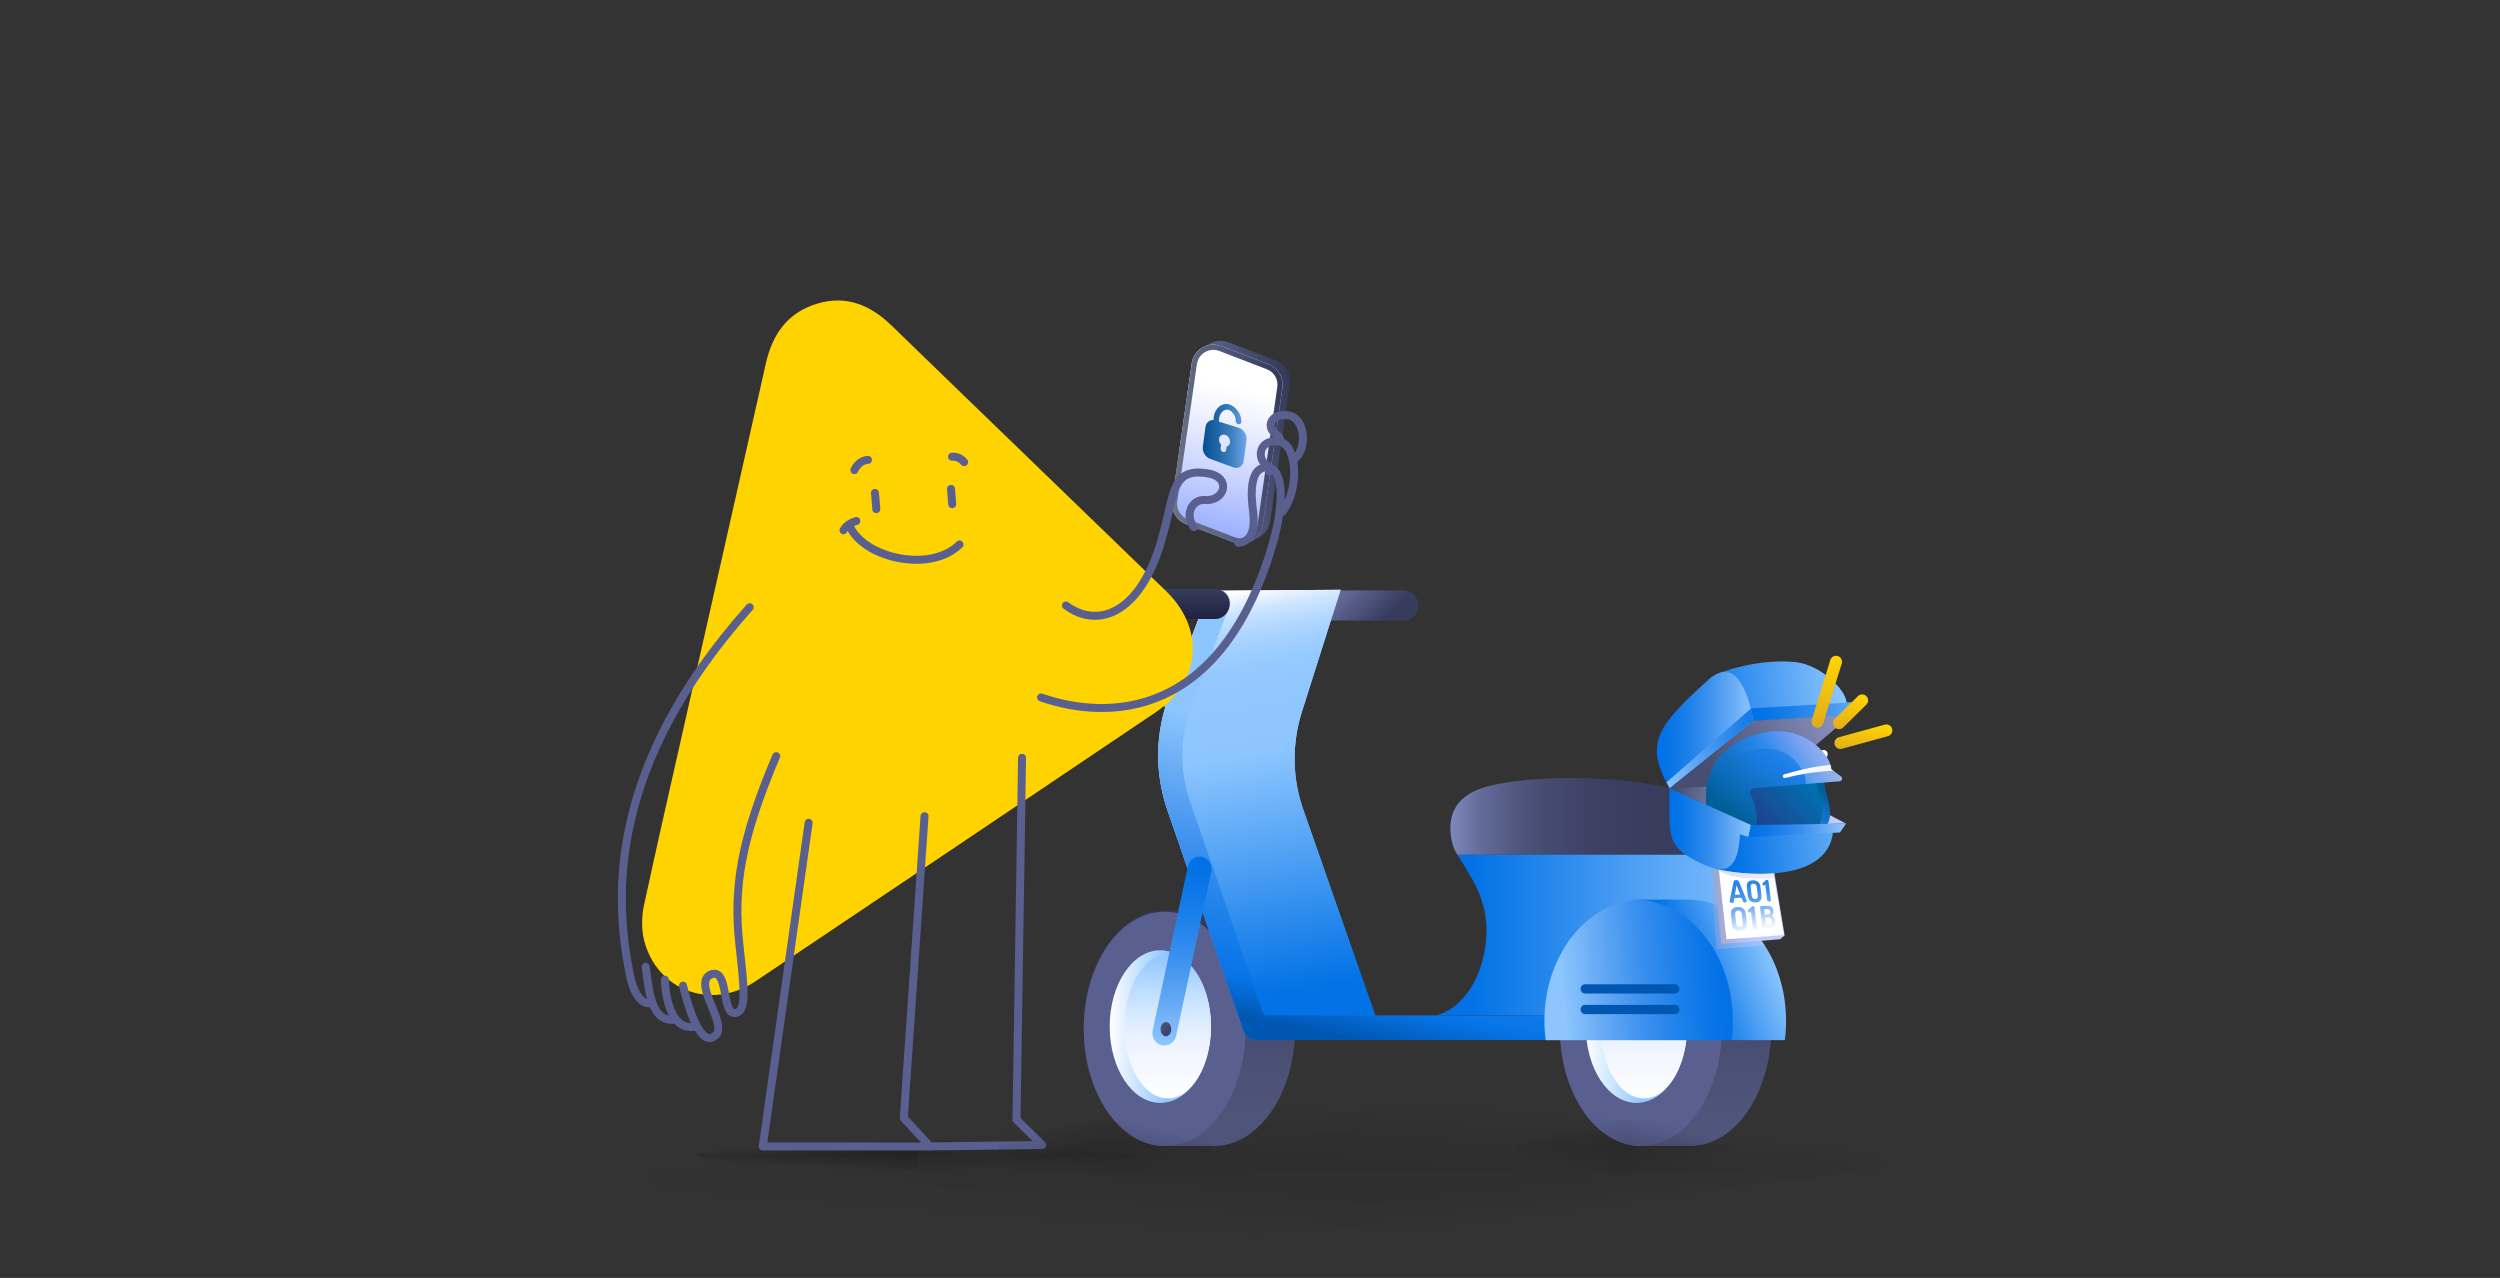 <svg width="313" height="160" viewBox="0 0 313 160" fill="none" xmlns="http://www.w3.org/2000/svg">
<rect x="0" y="0" width="313" height="160" fill="#333333" stroke="none"/>
<g clip-path="url(#clip0_8317_13882)">
<path opacity="0.05" d="M80.708 146.833H156.448V155.607C114.421 155.473 80.708 151.593 80.708 146.833Z" fill="url(#paint0_linear_8317_13882)"/>
<path opacity="0.05" d="M156.448 138.56V146.84H80.701C80.701 142.267 113.661 138.553 154.328 138.553H156.448V138.56Z" fill="url(#paint1_linear_8317_13882)"/>
<path opacity="0.05" d="M156.448 146.84H232.188C232.188 142.267 199.228 138.553 158.561 138.553H156.441V146.84H156.448Z" fill="url(#paint2_linear_8317_13882)"/>
<g opacity="0.05">
<path d="M232.181 146.833H156.441V155.607C198.468 155.473 232.181 151.593 232.181 146.833Z" fill="url(#paint3_linear_8317_13882)"/>
</g>
<path opacity="0.3" d="M114.908 142.653V144.487H87.268C87.268 143.473 99.294 142.647 114.141 142.647H114.914L114.908 142.653Z" fill="url(#paint4_linear_8317_13882)"/>
<path opacity="0.2" d="M114.908 142.653V144.487H142.548C142.548 143.473 130.521 142.647 115.675 142.647H114.901L114.908 142.653Z" fill="url(#paint5_linear_8317_13882)"/>
<path opacity="0.3" d="M87.268 144.487H114.908V146.627C99.568 146.593 87.268 145.647 87.268 144.487Z" fill="url(#paint6_linear_8317_13882)"/>
<path opacity="0.2" d="M142.555 144.487H114.915V146.627C130.255 146.593 142.555 145.647 142.555 144.487Z" fill="url(#paint7_linear_8317_13882)"/>
<path d="M151.6 84.974C151.6 82.634 149.933 80.74 147.88 80.74C145.827 80.74 144.16 82.634 144.16 84.974C144.16 87.314 145.827 89.207 147.88 89.207C149.933 89.207 151.6 87.314 151.6 84.974Z" fill="url(#paint8_linear_8317_13882)"/>
<path d="M146 84.974C146 87.667 147.92 89.853 150.293 89.853H154.053C156.427 89.853 158.347 87.667 158.347 84.974C158.347 82.28 156.427 80.094 154.053 80.094H150.293C147.92 80.094 146 82.28 146 84.974Z" fill="url(#paint9_linear_8317_13882)"/>
<path d="M152.013 113.954H145.833C140.233 113.954 135.693 120.567 135.693 128.714C135.693 136.86 140.233 143.474 145.833 143.474H152.013C157.613 143.474 162.153 136.86 162.153 128.714C162.153 120.567 157.613 113.954 152.013 113.954Z" fill="url(#paint10_linear_8317_13882)"/>
<path d="M145.827 143.48C151.42 143.48 155.953 136.913 155.953 128.813C155.953 120.713 151.42 114.147 145.827 114.147C140.233 114.147 135.693 120.713 135.693 128.813C135.693 136.913 140.227 143.48 145.827 143.48Z" fill="#596090"/>
<path d="M145.274 138.08C148.775 138.08 151.614 133.803 151.614 128.527C151.614 123.251 148.775 118.973 145.274 118.973C141.772 118.973 138.934 123.251 138.934 128.527C138.934 133.803 141.772 138.08 145.274 138.08Z" fill="url(#paint11_linear_8317_13882)"/>
<path d="M146.2 119.54C149.187 119.54 151.614 123.567 151.614 128.527C151.614 133.487 149.194 137.513 146.2 137.513C143.214 137.513 140.787 133.487 140.787 128.527C140.787 123.567 143.207 119.54 146.2 119.54Z" fill="url(#paint12_linear_8317_13882)"/>
<path d="M211.627 113.954H205.447C199.847 113.954 195.307 120.567 195.307 128.714C195.307 136.86 199.847 143.474 205.447 143.474H211.627C217.227 143.474 221.767 136.86 221.767 128.714C221.767 120.567 217.227 113.954 211.627 113.954Z" fill="url(#paint13_linear_8317_13882)"/>
<path d="M205.44 143.48C211.033 143.48 215.573 136.913 215.573 128.813C215.573 120.713 211.04 114.147 205.44 114.147C199.84 114.147 195.307 120.713 195.307 128.813C195.307 136.913 199.84 143.48 205.44 143.48Z" fill="#596090"/>
<path d="M204.887 138.08C208.388 138.08 211.227 133.803 211.227 128.527C211.227 123.251 208.388 118.973 204.887 118.973C201.385 118.973 198.547 123.251 198.547 128.527C198.547 133.803 201.385 138.08 204.887 138.08Z" fill="url(#paint14_linear_8317_13882)"/>
<path d="M205.807 137.513C208.797 137.513 211.22 133.49 211.22 128.527C211.22 123.564 208.797 119.54 205.807 119.54C202.817 119.54 200.394 123.564 200.394 128.527C200.394 133.49 202.817 137.513 205.807 137.513Z" fill="url(#paint15_linear_8317_13882)"/>
<path d="M219.967 107.02C219.8 106.207 219.487 105.44 219.06 104.76C219.02 104.687 218.974 104.62 218.927 104.547C218.927 104.547 218.927 104.547 218.92 104.534C218.894 104.487 218.867 104.447 218.834 104.4C217.274 102.1 213.747 99.887 209.347 98.713C208.067 98.433 206.794 98.2 205.54 98.02C205.514 98.02 205.48 98.007 205.447 98.007C203.647 97.747 201.893 97.587 200.194 97.493C200.12 97.493 200.04 97.493 199.953 97.493C193.307 97.147 187.78 97.874 185.394 98.72C185.394 98.72 185.38 98.72 185.367 98.734C185.074 98.827 184.793 98.947 184.527 99.094C182.38 100.114 181.494 101.86 181.594 103.987C181.634 104.867 181.794 105.7 182.147 106.434C182.24 106.64 182.36 106.834 182.474 107.02H192.294C192.294 107.02 192.274 106.994 192.26 106.98C192.294 107.007 192.314 107.02 192.314 107.02H219.96H219.967Z" fill="url(#paint16_linear_8317_13882)"/>
<path d="M163.167 75.807C163.167 76.847 163.994 77.694 165.014 77.694H175.74C176.76 77.694 177.587 76.847 177.587 75.807C177.587 74.767 176.76 73.92 175.74 73.92H165.014C163.994 73.92 163.167 74.767 163.167 75.807Z" fill="url(#paint17_linear_8317_13882)"/>
<path d="M162.907 89.413L167.84 73.84L153.02 73.953C152.134 73.933 151.374 74.033 151.074 74.827L146.38 87.093C144.627 91.68 144.541 96.767 146.147 101.407L155.747 129.167C155.961 129.78 156.527 130.193 157.167 130.193H195.307L172.587 128.293L163.161 101.327C162.601 99.72 162.247 98.04 162.134 96.333C161.974 93.993 162.234 91.647 162.907 89.413Z" fill="url(#paint18_linear_8317_13882)"/>
<path d="M162.907 89.413L167.84 73.84L153.02 73.953C152.134 73.933 151.374 74.033 151.074 74.827L146.38 87.093C144.627 91.68 144.541 96.767 146.147 101.407L155.747 129.167C155.961 129.78 156.527 130.193 157.167 130.193H195.307L172.587 128.293L163.161 101.327C162.601 99.72 162.247 98.04 162.134 96.333C161.974 93.993 162.234 91.647 162.907 89.413Z" fill="url(#paint19_linear_8317_13882)"/>
<path d="M146.167 101.42C144.56 96.774 144.647 91.694 146.4 87.107L151.093 74.84C151.4 74.047 152.267 73.654 153.047 73.967C153.82 74.274 154.2 75.167 153.9 75.954L149.207 88.227C147.707 92.12 147.64 96.44 149.007 100.394L158.24 127.1L158.273 127.127H197.473C198.393 127.127 199.12 127.98 198.953 128.954C198.82 129.694 198.127 130.2 197.387 130.2H157.187C156.547 130.2 155.98 129.787 155.767 129.174L146.167 101.414V101.427V101.42Z" fill="url(#paint20_linear_8317_13882)"/>
<path d="M189.48 127.113C193.12 126.22 195.887 121.767 195.887 116.4C195.887 112.453 194.574 108.927 192.334 107.013H219.96C220.067 107.493 220.114 107.98 220.114 108.487C220.114 110.473 219.314 112.273 218.014 113.567C216.767 112.967 215.414 112.647 214.007 112.647H208.587C202.327 112.647 197.227 119.067 196.96 127.113H189.5H189.48Z" fill="#0070E7"/>
<path d="M220.167 109.16V121.867C219.653 121.62 218.767 120.2 217.793 118.613C216.667 116.767 215.433 114.687 214.56 113.947C214.347 113.767 214.16 113.667 213.993 113.667L208.573 112.653C207.907 112.653 207.253 112.727 206.613 112.867C201.28 114.04 197.18 119.927 196.94 127.12H179.807C182.88 126.347 185.32 122.947 185.947 118.613C186.053 117.9 186.107 117.16 186.107 116.407C186.107 112.46 184.153 109.72 182.473 107.02H219.953C220.093 107.8 220.14 108.487 220.153 108.867C220.153 109.06 220.153 109.167 220.153 109.167L220.167 109.16Z" fill="url(#paint21_linear_8317_13882)"/>
<path d="M145.787 130.9C145.667 130.9 145.553 130.887 145.433 130.853C144.627 130.653 144.127 129.827 144.32 129L148.733 108.42C148.927 107.593 149.74 107.087 150.547 107.28C151.353 107.473 151.853 108.307 151.66 109.133L147.247 129.713C147.08 130.42 146.467 130.893 145.787 130.893V130.9Z" fill="url(#paint22_linear_8317_13882)"/>
<path d="M146.64 128.854C146.64 128.36 146.34 127.96 145.973 127.96C145.607 127.96 145.307 128.36 145.307 128.854C145.307 129.347 145.607 129.747 145.973 129.747C146.34 129.747 146.64 129.347 146.64 128.854Z" fill="url(#paint23_linear_8317_13882)"/>
<path d="M223.614 127.813C223.614 128.633 223.561 129.447 223.454 130.227H216.614C216.714 129.44 216.774 128.633 216.774 127.813C216.774 127.587 216.774 127.36 216.761 127.147C216.507 119.96 212.214 114.067 206.621 112.86C206.101 112.747 205.567 112.673 205.021 112.647C205.214 112.633 205.407 112.633 205.601 112.633H211.327C212.427 112.633 213.494 112.813 214.507 113.147C216.694 113.867 218.641 115.32 220.167 117.273C220.441 117.62 220.694 117.98 220.941 118.36C222.507 120.793 223.487 123.833 223.601 127.153C223.614 127.38 223.614 127.6 223.614 127.82V127.813Z" fill="url(#paint24_linear_8317_13882)"/>
<path d="M216.954 127.814C216.954 128.64 216.9 129.447 216.794 130.234H193.52C193.42 129.447 193.36 128.634 193.36 127.814C193.36 121.26 196.734 115.674 201.454 113.54C202.607 113.014 203.84 112.7 205.127 112.627C211.52 112.96 216.654 119.274 216.927 127.134C216.94 127.354 216.94 127.58 216.94 127.8L216.954 127.814Z" fill="url(#paint25_linear_8317_13882)"/>
<path d="M152.12 73.727H141.394C140.374 73.727 139.547 74.573 139.547 75.614C139.547 76.653 140.374 77.5 141.394 77.5H152.12C153.14 77.5 153.967 76.653 153.967 75.614C153.967 74.573 153.14 73.727 152.12 73.727Z" fill="url(#paint26_linear_8317_13882)"/>
<path d="M141.4 76.947C142.087 76.947 142.647 76.373 142.647 75.667C142.647 74.96 142.087 74.387 141.4 74.387C140.713 74.387 140.153 74.96 140.153 75.667C140.153 76.373 140.713 76.947 141.4 76.947Z" fill="#51577D"/>
<path d="M209.7 123.227H198.454C198.14 123.227 197.894 123.487 197.894 123.8V123.813C197.894 124.133 198.147 124.387 198.454 124.387H209.7C210.014 124.387 210.26 124.127 210.26 123.813V123.8C210.26 123.48 210.007 123.227 209.7 123.227Z" fill="#0057B2"/>
<path d="M209.7 125.807H198.454C198.14 125.807 197.894 126.067 197.894 126.38V126.393C197.894 126.713 198.147 126.967 198.454 126.967H209.7C210.014 126.967 210.26 126.707 210.26 126.393V126.38C210.26 126.06 210.007 125.807 209.7 125.807Z" fill="#0057B2"/>
<path d="M228.827 94.414C228.827 94.127 228.6 93.894 228.32 93.894C228.04 93.894 227.813 94.127 227.813 94.414C227.813 94.7 228.04 94.934 228.32 94.934C228.6 94.934 228.827 94.7 228.827 94.414Z" fill="white"/>
<path d="M223.44 117.113L222.873 117.593L215.506 118.2L214.64 109.393L215.2 108.907L215.333 108.893L221.98 108.273L222.153 109.34L222.286 110.147L223.44 117.113Z" fill="url(#paint27_linear_8317_13882)"/>
<path style="mix-blend-mode:multiply" opacity="0.4" d="M220.933 118.36L220.16 118.42L217.786 118.613L214.893 118.847L214.553 113.94L214.5 113.14L214.22 109.067L214.773 108.573L220.153 108.853C220.153 109.047 220.153 109.153 220.153 109.153V117.26C220.426 117.607 220.68 117.967 220.926 118.347L220.933 118.36Z" fill="url(#paint28_linear_8317_13882)"/>
<path d="M215.2 108.907L221.84 108.187L223.334 117.073L216.147 117.593L215.2 108.907Z" fill="white"/>
<path d="M209.04 98.693L221.62 98.173L231.84 89.447L219.507 90.24L209.04 98.693Z" fill="url(#paint29_linear_8317_13882)"/>
<path d="M231.94 88.24L231.84 89.44L219.507 90.234L215.313 84.234C215.313 84.234 220.007 82.407 224.787 82.894C227.913 83.213 231.013 86.293 231.18 87.853C231.18 87.9 231.187 87.94 231.187 87.987L231.653 87.947C231.82 87.933 231.953 88.067 231.94 88.234V88.24Z" fill="url(#paint30_linear_8317_13882)"/>
<path d="M209.041 98.694C205.834 93.094 207.434 90.974 213.741 85.24C218.234 81.013 219.507 90.24 219.507 90.24L209.041 98.694Z" fill="url(#paint31_linear_8317_13882)"/>
<path d="M221.613 98.16L231.126 103.113L219.226 103.293L209.026 98.68L221.613 98.16Z" fill="url(#paint32_linear_8317_13882)"/>
<path d="M228.38 103.754C227.473 104.734 225 105.427 222.553 105.327C221.447 105.28 220.34 105.074 219.387 104.654C218.06 104.074 217.027 103.1 216.673 101.6C215.867 98.267 218.293 96.04 222.047 95.874C223.113 95.82 224.287 95.94 225.527 96.247C225.613 96.267 225.707 96.287 225.793 96.314C226.213 96.427 226.64 96.56 227.08 96.714C227.547 96.88 228.027 97.08 228.507 97.3C228.42 97.494 228.393 97.727 228.407 97.98C228.427 98.347 228.527 98.78 228.653 99.24C229.04 100.68 229.613 102.434 228.387 103.76L228.38 103.754Z" fill="url(#paint33_linear_8317_13882)"/>
<path d="M227.514 97.294C226.907 98.667 229.28 101.707 227.394 103.754C225.507 105.8 216.867 106.574 215.687 101.594C214.474 96.58 220.587 94.067 227.514 97.294Z" fill="url(#paint34_linear_8317_13882)"/>
<path d="M230.34 97.807L228.4 97.967C228.327 97.967 228.253 97.98 228.173 97.987L227.667 98.027C227.587 98.027 227.507 98.04 227.427 98.047C227.413 98.047 227.4 98.047 227.387 98.047L226.107 98.153L219.787 98.673C219.787 98.673 218.733 98.647 219.213 99.58C220.093 101.307 220.213 103.367 219.387 104.64C219.32 104.74 219.247 104.833 219.173 104.927C218.633 105.56 217.793 105.913 216.633 105.807C214.267 105.587 211.633 98.493 215.647 94.36C216.167 93.82 216.807 93.333 217.573 92.913C218.94 92.173 220.213 91.767 221.38 91.613C225.773 91.033 228.64 93.993 229.173 95.753C229.24 95.953 229.267 96.133 229.267 96.293L229.54 96.5L230.507 97.227C230.74 97.4 230.633 97.773 230.347 97.8L230.34 97.807Z" fill="url(#paint35_linear_8317_13882)"/>
<path d="M229.534 96.513C228.714 96.527 227.894 96.6 227.074 96.707C226.954 96.72 226.827 96.74 226.707 96.76C226.594 96.773 226.48 96.793 226.367 96.814C226.2 96.84 226.034 96.867 225.874 96.894C225.074 97.027 224.28 97.2 223.5 97.407C223.214 97.474 223.087 97.06 223.374 96.96C224 96.773 224.627 96.594 225.26 96.44C225.374 96.407 225.487 96.38 225.607 96.353C225.667 96.34 225.734 96.32 225.8 96.307C226.914 96.053 228.034 95.867 229.174 95.767C229.24 95.967 229.267 96.147 229.267 96.314L229.54 96.52L229.534 96.513Z" fill="white"/>
<path opacity="0.5" d="M230.341 97.807L228.401 97.967C228.327 97.967 228.254 97.98 228.174 97.987C228.014 98 227.847 98.014 227.667 98.027C227.587 98.027 227.507 98.04 227.427 98.047C227.414 98.047 227.401 98.047 227.387 98.047C227.001 98.08 226.574 98.114 226.107 98.154C226.107 98.134 226.107 98.12 226.107 98.1C226.081 97.62 226.007 97.22 225.881 96.88C225.841 96.774 225.801 96.674 225.747 96.58C225.707 96.494 225.661 96.42 225.607 96.34C225.581 96.307 225.554 96.267 225.527 96.234C222.647 91.634 216.774 94.667 216.567 95.154C216.307 95.767 215.654 94.707 215.647 94.367C216.167 93.827 216.807 93.34 217.574 92.92C218.941 92.18 220.214 91.774 221.381 91.62C225.774 91.04 228.641 94 229.174 95.76C229.241 95.96 229.267 96.14 229.267 96.3L229.541 96.507L230.507 97.234C230.741 97.407 230.634 97.78 230.347 97.807H230.341Z" fill="url(#paint36_linear_8317_13882)"/>
<path d="M229.494 104.233C228.654 110.907 217.434 109.487 214.781 108.76C214.447 106.54 216.567 103.387 216.567 103.387L229.501 104.233H229.494Z" fill="url(#paint37_linear_8317_13882)"/>
<path d="M209.027 98.68C208.954 105.2 208.7 106.02 213.154 108.18C216.454 109.78 217.614 108.394 217.847 104.447C218.434 104.66 218.9 104.794 218.9 104.794L219.227 103.294L209.027 98.68Z" fill="url(#paint38_linear_8317_13882)"/>
<path d="M231.127 103.114L230.36 104.227L218.9 104.8L219.227 103.294L231.127 103.114Z" fill="url(#paint39_linear_8317_13882)"/>
<path d="M231.941 88.24L231.841 89.44L219.508 90.234L219.228 88.694L231.654 87.947C231.821 87.934 231.954 88.067 231.941 88.234V88.24Z" fill="url(#paint40_linear_8317_13882)"/>
<path d="M209.027 98.68L219.507 90.24L219.227 88.7L208.647 97.954L209.027 98.68Z" fill="url(#paint41_linear_8317_13882)"/>
<path style="mix-blend-mode:multiply" opacity="0.39" d="M222.26 109.967C220.027 110.06 216.64 110.147 215.2 108.907L215.327 108.894C215.327 108.894 215.327 108.894 215.34 108.894C216.807 109.214 219.507 109.56 222.16 109.34L222.26 109.967Z" fill="url(#paint42_linear_8317_13882)"/>
<path d="M216.887 113.06C216.84 113.06 216.787 113.06 216.74 113.04C216.687 113.02 216.64 113 216.607 112.967C216.567 112.933 216.547 112.9 216.547 112.86C216.547 112.853 216.547 112.84 216.547 112.82L217.054 110.353C217.067 110.3 217.1 110.253 217.16 110.227C217.22 110.2 217.287 110.187 217.36 110.187C217.434 110.187 217.5 110.2 217.567 110.227C217.634 110.253 217.674 110.3 217.7 110.353L218.694 112.753C218.694 112.753 218.707 112.787 218.707 112.793C218.707 112.833 218.7 112.867 218.667 112.9C218.634 112.933 218.6 112.96 218.554 112.98C218.507 113 218.46 113.013 218.414 113.013C218.374 113.013 218.34 113.013 218.307 112.993C218.274 112.98 218.254 112.953 218.24 112.913L218.04 112.4L217.154 112.42L217.06 112.947C217.06 112.987 217.034 113.013 217.007 113.027C216.98 113.04 216.94 113.053 216.9 113.053L216.887 113.06ZM217.207 112.027L217.88 112.013L217.42 110.833L217.207 112.027Z" fill="url(#paint43_linear_8317_13882)"/>
<path d="M219.793 112.987C219.633 112.987 219.48 112.967 219.347 112.913C219.207 112.86 219.093 112.773 219 112.64C218.907 112.513 218.853 112.34 218.827 112.127L218.707 111.073C218.68 110.86 218.707 110.693 218.767 110.567C218.827 110.44 218.92 110.347 219.047 110.293C219.173 110.24 219.313 110.207 219.473 110.213C219.633 110.22 219.78 110.24 219.913 110.3C220.047 110.353 220.16 110.447 220.247 110.567C220.333 110.687 220.393 110.853 220.413 111.067L220.533 112.1C220.56 112.307 220.54 112.48 220.48 112.607C220.42 112.733 220.333 112.833 220.207 112.893C220.087 112.953 219.94 112.987 219.78 112.993L219.793 112.987ZM219.74 112.553C219.86 112.553 219.947 112.513 220.007 112.44C220.067 112.367 220.087 112.253 220.067 112.107L219.947 111.067C219.927 110.92 219.88 110.807 219.807 110.74C219.733 110.673 219.633 110.633 219.513 110.633C219.393 110.633 219.307 110.667 219.247 110.74C219.187 110.813 219.167 110.92 219.187 111.073L219.307 112.12C219.327 112.273 219.373 112.38 219.447 112.453C219.52 112.52 219.62 112.553 219.74 112.553Z" fill="url(#paint44_linear_8317_13882)"/>
<path d="M217.874 116.527C217.7 116.54 217.534 116.527 217.387 116.474C217.24 116.42 217.114 116.333 217.014 116.2C216.914 116.067 216.854 115.887 216.834 115.653L216.72 114.52C216.7 114.293 216.72 114.107 216.787 113.967C216.854 113.827 216.96 113.727 217.094 113.66C217.227 113.593 217.38 113.56 217.554 113.553C217.727 113.547 217.887 113.573 218.034 113.627C218.18 113.68 218.3 113.773 218.394 113.9C218.487 114.027 218.547 114.207 218.574 114.427L218.694 115.533C218.72 115.76 218.694 115.94 218.634 116.08C218.567 116.22 218.467 116.327 218.334 116.4C218.2 116.474 218.047 116.513 217.874 116.527ZM217.827 116.06C217.954 116.053 218.054 116.007 218.12 115.927C218.187 115.847 218.207 115.727 218.194 115.56L218.074 114.447C218.054 114.287 218.007 114.173 217.927 114.1C217.847 114.027 217.74 113.993 217.614 114C217.487 114.007 217.387 114.047 217.32 114.127C217.254 114.207 217.234 114.327 217.247 114.487L217.367 115.613C217.387 115.78 217.434 115.893 217.514 115.967C217.594 116.04 217.7 116.067 217.834 116.06H217.827Z" fill="url(#paint45_linear_8317_13882)"/>
<path d="M219.734 116.354C219.674 116.354 219.614 116.354 219.56 116.327C219.507 116.3 219.474 116.26 219.467 116.207L219.227 114.094L219.12 114.227C219.12 114.227 219.094 114.247 219.08 114.254C219.067 114.26 219.054 114.267 219.04 114.267C218.994 114.267 218.954 114.247 218.914 114.207C218.88 114.167 218.86 114.12 218.854 114.067C218.854 114.034 218.854 114 218.867 113.967C218.88 113.934 218.9 113.907 218.927 113.88L219.334 113.507C219.334 113.507 219.36 113.48 219.38 113.474C219.394 113.467 219.414 113.46 219.44 113.46C219.494 113.46 219.54 113.474 219.587 113.5C219.634 113.527 219.667 113.567 219.667 113.62L219.96 116.167C219.96 116.22 219.947 116.267 219.9 116.3C219.854 116.334 219.8 116.354 219.734 116.354Z" fill="url(#paint46_linear_8317_13882)"/>
<path d="M221.5 112.867C221.44 112.867 221.387 112.86 221.34 112.833C221.293 112.807 221.26 112.767 221.253 112.72L221.013 110.727L220.913 110.847C220.913 110.847 220.887 110.867 220.873 110.873C220.86 110.873 220.847 110.88 220.833 110.88C220.787 110.88 220.747 110.86 220.72 110.82C220.687 110.78 220.667 110.733 220.66 110.687C220.66 110.653 220.66 110.62 220.673 110.593C220.687 110.56 220.7 110.54 220.727 110.52L221.107 110.187C221.107 110.187 221.133 110.167 221.147 110.16C221.16 110.16 221.18 110.153 221.2 110.153C221.247 110.153 221.293 110.167 221.34 110.193C221.387 110.22 221.413 110.26 221.42 110.307L221.72 112.713C221.72 112.767 221.707 112.807 221.667 112.833C221.62 112.86 221.573 112.873 221.513 112.88L221.5 112.867Z" fill="url(#paint47_linear_8317_13882)"/>
<path d="M220.894 116.267C220.827 116.267 220.78 116.26 220.734 116.233C220.694 116.207 220.667 116.167 220.66 116.127L220.36 113.607C220.36 113.553 220.374 113.513 220.414 113.48C220.454 113.453 220.5 113.433 220.554 113.433L221.254 113.407C221.374 113.407 221.494 113.413 221.607 113.447C221.72 113.48 221.814 113.54 221.894 113.633C221.974 113.727 222.027 113.86 222.047 114.04C222.067 114.193 222.054 114.327 222.014 114.427C221.974 114.533 221.907 114.607 221.82 114.66C221.9 114.687 221.967 114.72 222.027 114.767C222.087 114.813 222.14 114.873 222.18 114.953C222.22 115.033 222.247 115.133 222.267 115.26L222.28 115.34C222.307 115.54 222.294 115.7 222.247 115.827C222.2 115.953 222.127 116.04 222.02 116.107C221.914 116.173 221.8 116.207 221.667 116.213L220.894 116.273V116.267ZM220.954 114.507L221.36 114.487C221.46 114.487 221.527 114.447 221.567 114.38C221.607 114.313 221.62 114.233 221.607 114.14C221.6 114.073 221.58 114.013 221.547 113.967C221.52 113.92 221.48 113.887 221.434 113.86C221.387 113.833 221.334 113.827 221.274 113.827L220.874 113.847L220.954 114.5V114.507ZM221.107 115.8L221.514 115.773C221.627 115.767 221.707 115.727 221.76 115.653C221.814 115.58 221.834 115.473 221.814 115.327V115.267C221.787 115.113 221.747 115.013 221.674 114.953C221.607 114.9 221.514 114.873 221.407 114.88L221 114.907L221.107 115.807V115.8Z" fill="url(#paint48_linear_8317_13882)"/>
<path d="M229.673 92.954C229.667 93.054 229.673 93.154 229.707 93.254C229.833 93.647 230.253 93.867 230.647 93.74L236.4 92.16C236.793 92.034 237.013 91.614 236.887 91.22C236.76 90.827 236.34 90.607 235.947 90.734L230.193 92.314C229.9 92.407 229.7 92.667 229.673 92.954Z" fill="url(#paint49_linear_8317_13882)"/>
<path d="M226.8 90.294C226.767 90.64 226.98 90.974 227.327 91.08C227.72 91.2 228.14 90.98 228.26 90.587L230.587 83.067C230.707 82.674 230.487 82.254 230.094 82.134C229.7 82.014 229.28 82.234 229.16 82.627L226.834 90.147C226.82 90.2 226.807 90.247 226.8 90.3V90.294Z" fill="url(#paint50_linear_8317_13882)"/>
<path d="M229.501 90.474C229.481 90.68 229.547 90.9 229.707 91.06C229.994 91.36 230.467 91.367 230.767 91.08L233.661 88.227C233.961 87.94 233.967 87.467 233.681 87.167C233.394 86.867 232.921 86.86 232.621 87.147L229.727 90C229.594 90.127 229.521 90.293 229.501 90.467V90.474Z" fill="url(#paint51_linear_8317_13882)"/>
<path d="M80.527 117.18C80.307 115.86 80.367 114.513 80.653 113.213C81.367 109.967 82.107 106.54 82.88 103.12C87.213 83.907 91.573 64.693 95.893 45.473C96.713 41.833 98.62 39.147 102.253 38.033C105.913 36.913 108.947 38.16 111.627 40.76C123.06 51.86 134.547 62.907 145.987 74C150.927 78.787 150.333 85.38 144.647 89.207C127.973 100.433 111.3 111.66 94.6 122.847C89.047 126.567 82.227 124.02 80.633 117.693C80.593 117.527 80.553 117.353 80.527 117.173V117.18Z" fill="#FFD300"/>
<path d="M120.133 68.167C116.566 71.734 108.286 69.947 106.413 65.94" stroke="#596090" stroke-linecap="round" stroke-linejoin="round"/>
<path d="M105.606 66.387C105.606 66.387 105.96 65.587 107.213 65.227" stroke="#596090" stroke-linecap="round" stroke-linejoin="round"/>
<path d="M109.714 63.747L109.547 61.714" stroke="#596090" stroke-linecap="round" stroke-linejoin="round"/>
<path d="M119.067 61.214L119.214 63.127" stroke="#596090" stroke-linecap="round" stroke-linejoin="round"/>
<path d="M106.967 58.853C107.32 58.1 107.94 57.62 108.667 57.574" stroke="#596090" stroke-linecap="round" stroke-linejoin="round"/>
<path d="M119.193 57.18C119.193 57.18 120.073 57.06 120.713 57.853" stroke="#596090" stroke-linecap="round" stroke-linejoin="round"/>
<path d="M159.767 45.134L153.814 42.847C153.027 42.547 152.16 42.62 151.44 43.047C151.327 43.114 150.707 43.42 150.514 43.534C149.794 43.967 149.314 44.694 149.207 45.527L146.747 62.714C146.587 63.967 147.294 65.16 148.474 65.614L154.427 67.9C154.874 68.074 155.354 68.12 155.814 68.054C156.16 68 156.494 67.88 156.807 67.7C156.92 67.634 157.02 67.56 157.12 67.48C157.334 67.414 157.534 67.327 157.734 67.214C158.454 66.78 158.934 66.054 159.04 65.22L161.5 48.034C161.66 46.78 160.954 45.587 159.774 45.134H159.767Z" fill="url(#paint52_linear_8317_13882)"/>
<path d="M154.427 67.887L148.474 65.6C147.301 65.154 146.594 63.96 146.754 62.714L149.214 45.527C149.441 43.787 151.241 42.714 152.881 43.34L158.834 45.627C160.007 46.074 160.714 47.267 160.554 48.514L158.094 65.7C157.867 67.44 156.067 68.514 154.427 67.887Z" fill="url(#paint53_linear_8317_13882)"/>
<path d="M155.807 68.053C155.347 68.12 154.873 68.073 154.42 67.9L148.467 65.613C147.287 65.16 146.573 63.967 146.74 62.713L149.2 45.527C149.307 44.693 149.787 43.967 150.507 43.533C151.227 43.1 152.093 43.027 152.88 43.333L158.833 45.62C160.013 46.073 160.727 47.267 160.56 48.52L158.1 65.707C157.993 66.54 157.513 67.267 156.793 67.7C156.487 67.887 156.147 68.007 155.8 68.053H155.807ZM154.433 67.873C155.213 68.173 156.067 68.1 156.787 67.673C157.5 67.247 157.973 66.527 158.08 65.7L160.54 48.513C160.7 47.273 160 46.093 158.827 45.64L152.873 43.353C152.093 43.053 151.24 43.127 150.52 43.553C149.807 43.98 149.333 44.7 149.227 45.527L146.767 62.713C146.607 63.953 147.307 65.133 148.48 65.587L154.433 67.873Z" fill="url(#paint54_linear_8317_13882)"/>
<path d="M151.907 43.8C152.161 43.8 152.414 43.847 152.654 43.94L158.607 46.227C159.507 46.574 160.047 47.48 159.921 48.427L157.461 65.62C157.327 66.653 156.441 67.433 155.401 67.433C155.147 67.433 154.894 67.387 154.654 67.293L148.701 65.007C147.801 64.66 147.261 63.754 147.387 62.807L149.847 45.614C149.981 44.58 150.867 43.8 151.907 43.8ZM151.907 43.16C150.594 43.16 149.401 44.127 149.214 45.527L146.754 62.714C146.594 63.953 147.301 65.147 148.474 65.6L154.427 67.887C154.747 68.013 155.081 68.067 155.401 68.067C156.714 68.067 157.907 67.1 158.094 65.7L160.554 48.514C160.714 47.273 160.007 46.08 158.834 45.627L152.881 43.34C152.561 43.214 152.227 43.16 151.907 43.16Z" fill="url(#paint55_linear_8317_13882)"/>
<path d="M151.907 43.154C151.42 43.154 150.94 43.287 150.514 43.54C149.794 43.974 149.314 44.7 149.207 45.534L146.747 62.72C146.587 63.974 147.294 65.167 148.474 65.62L154.427 67.907C154.747 68.027 155.08 68.087 155.407 68.087C155.54 68.087 155.68 68.074 155.814 68.054C156.16 68 156.494 67.88 156.807 67.7C157.527 67.267 158.007 66.54 158.114 65.707L160.574 48.52C160.734 47.267 160.027 46.074 158.847 45.62L152.894 43.334C152.574 43.214 152.24 43.154 151.914 43.154H151.907ZM155.407 68.06C155.08 68.06 154.754 68 154.434 67.88L148.48 65.594C147.314 65.147 146.607 63.967 146.774 62.72L149.234 45.534C149.34 44.707 149.814 43.987 150.527 43.56C150.954 43.307 151.427 43.18 151.907 43.18C152.234 43.18 152.56 43.24 152.88 43.36L158.834 45.647C160 46.094 160.707 47.274 160.547 48.52L158.087 65.707C157.98 66.534 157.507 67.254 156.794 67.68C156.367 67.934 155.894 68.06 155.414 68.06H155.407Z" fill="url(#paint56_linear_8317_13882)"/>
<path d="M155.114 53.567L152.614 52.787C152.607 52.66 152.614 52.534 152.627 52.414C152.734 51.647 153.274 51.154 153.847 51.32C154.374 51.54 154.74 52.12 154.714 52.707C154.727 52.914 154.894 53.1 155.08 53.12C155.267 53.14 155.42 53 155.427 52.8C155.427 52.334 155.274 51.867 155 51.474C154.727 51.08 154.354 50.787 153.94 50.64C152.987 50.367 152.107 51.087 151.954 52.227C151.94 52.347 151.934 52.474 151.934 52.594C151.414 52.547 150.994 52.92 150.927 53.474L150.6 55.894C150.554 56.194 150.614 56.527 150.78 56.814C150.947 57.1 151.194 57.327 151.474 57.434L154.42 58.52C154.7 58.62 154.987 58.607 155.22 58.48C155.48 58.334 155.66 58.054 155.7 57.72L156.06 55.134C156.16 54.48 155.734 53.78 155.114 53.567ZM153.734 55.847C153.687 55.867 153.634 55.887 153.574 55.894L153.514 56.34C153.487 56.54 153.307 56.654 153.12 56.587C152.934 56.52 152.8 56.307 152.827 56.107L152.887 55.667C152.694 55.48 152.6 55.207 152.627 54.954C152.68 54.554 153.034 54.327 153.407 54.447C153.78 54.567 154.054 55 153.994 55.407C153.967 55.6 153.874 55.76 153.72 55.847H153.734Z" fill="url(#paint57_linear_8317_13882)"/>
<path d="M93.86 76.027C76.074 95.94 76.947 112.28 78.78 121.654C79.587 126.007 81.3 125.6 81.3 125.6" stroke="#596090" stroke-linecap="round" stroke-linejoin="round"/>
<path d="M80.841 121.047C81.228 123.954 81.507 127.867 84.334 127.68" stroke="#596090" stroke-linecap="round" stroke-linejoin="round"/>
<path d="M83.24 122.66C83.24 122.66 83.334 128.96 86.8 128.567" stroke="#596090" stroke-linecap="round" stroke-linejoin="round"/>
<path d="M85.514 123.4C85.514 123.4 87.267 131.307 89.387 129.774C91.48 128.58 86.747 123.434 88.827 122.087C91.287 120.807 90.294 126.827 91.934 126.827C93.574 126.827 93.16 123.674 92.567 118.227C91.787 111.1 92.78 105.06 97.18 94.674" stroke="#596090" stroke-linecap="round" stroke-linejoin="round"/>
<path d="M133.46 75.807C137.567 78.88 143.113 76.72 145.66 66.74C147.08 61.653 146.693 58.307 151.633 59.353C154.247 60.08 153.16 62.9 150.707 62.593C149.193 62.607 148.307 64.447 149.48 66.007" stroke="#596090" stroke-linecap="round" stroke-linejoin="round"/>
<path d="M160.514 64.114C162.641 61.574 162.581 55.5 160.001 55.254C157.521 55.027 157.367 57.547 158.621 58.267C158.907 58.434 158.961 58.754 158.941 59.034" stroke="#596090" stroke-linecap="round" stroke-linejoin="round"/>
<path d="M130.347 87.32C138.453 90.153 153.113 90.407 159.547 67.38C160.453 63.867 161.127 58.447 158.44 58.527C156.113 58.687 156.78 63.2 156.88 63.973C157.027 65.133 157.24 67.753 155.053 67.967" stroke="#596090" stroke-linecap="round" stroke-linejoin="round"/>
<path d="M161.967 57.547C163.801 56.234 163.461 52.054 161.014 51.967C159.134 51.82 158.521 53.427 159.647 54.267C160.481 54.88 160.207 55.06 160.207 55.06" stroke="#596090" stroke-linecap="round" stroke-linejoin="round"/>
<path d="M101.24 103.013L95.493 143.533H116.44L113.153 139.973L115.753 102.187" stroke="#596090" stroke-linecap="round" stroke-linejoin="round"/>
<path d="M127.96 94.874L127.267 140.18L130.48 143.354L116.44 143.534" stroke="#596090" stroke-linecap="round" stroke-linejoin="round"/>
<g opacity="0.7">
<path opacity="0.2" d="M138.301 140.273V143.3H124.881C124.881 141.627 130.721 140.273 137.928 140.273H138.301Z" fill="url(#paint58_linear_8317_13882)"/>
<path opacity="0.2" d="M138.301 140.273V143.3H151.721C151.721 141.627 145.881 140.273 138.674 140.273H138.301Z" fill="url(#paint59_linear_8317_13882)"/>
<path opacity="0.2" d="M124.881 143.3H138.301V146.833C130.854 146.78 124.881 145.213 124.881 143.3Z" fill="url(#paint60_linear_8317_13882)"/>
<path opacity="0.2" d="M151.721 143.3H138.301V146.833C145.747 146.78 151.721 145.213 151.721 143.3Z" fill="url(#paint61_linear_8317_13882)"/>
</g>
<g opacity="0.7">
<path opacity="0.2" d="M203.24 140.273V143.3H189.82C189.82 141.627 195.66 140.273 202.867 140.273H203.24Z" fill="url(#paint62_linear_8317_13882)"/>
<path opacity="0.2" d="M203.24 140.273V143.3H216.66C216.66 141.627 210.82 140.273 203.614 140.273H203.24Z" fill="url(#paint63_linear_8317_13882)"/>
<path opacity="0.2" d="M189.82 143.3H203.24V146.834C195.794 146.78 189.82 145.214 189.82 143.3Z" fill="url(#paint64_linear_8317_13882)"/>
<path opacity="0.2" d="M216.667 143.3H203.247V146.834C210.694 146.78 216.667 145.214 216.667 143.3Z" fill="url(#paint65_linear_8317_13882)"/>
</g>
<path opacity="0.05" d="M114.813 146.44H175.493V155.187C141.82 155.054 114.813 151.187 114.813 146.44Z" fill="url(#paint66_linear_8317_13882)"/>
<path opacity="0.05" d="M175.493 138.18V146.44H114.807C114.807 141.88 141.22 138.174 173.793 138.174H175.487L175.493 138.18Z" fill="url(#paint67_linear_8317_13882)"/>
<path opacity="0.05" d="M175.493 146.44H236.18C236.18 141.88 209.773 138.174 177.193 138.174H175.5V146.44H175.493Z" fill="url(#paint68_linear_8317_13882)"/>
<g opacity="0.05">
<path d="M236.174 146.44H175.494V155.187C209.167 155.054 236.174 151.187 236.174 146.44Z" fill="url(#paint69_linear_8317_13882)"/>
</g>
</g>
<defs>
<linearGradient id="paint0_linear_8317_13882" x1="119.021" y1="145.167" x2="118.415" y2="153.413" gradientUnits="userSpaceOnUse">
<stop stop-opacity="0.99"/>
<stop offset="0.99" stop-opacity="0"/>
</linearGradient>
<linearGradient id="paint1_linear_8317_13882" x1="119.061" y1="147.227" x2="118.441" y2="141.447" gradientUnits="userSpaceOnUse">
<stop stop-opacity="0.99"/>
<stop offset="0.99" stop-opacity="0"/>
</linearGradient>
<linearGradient id="paint2_linear_8317_13882" x1="193.948" y1="146.8" x2="194.561" y2="140.02" gradientUnits="userSpaceOnUse">
<stop stop-opacity="0.99"/>
<stop offset="0.99" stop-opacity="0"/>
</linearGradient>
<linearGradient id="paint3_linear_8317_13882" x1="193.741" y1="145.82" x2="194.475" y2="152.753" gradientUnits="userSpaceOnUse">
<stop stop-opacity="0.99"/>
<stop offset="0.91" stop-opacity="0"/>
</linearGradient>
<linearGradient id="paint4_linear_8317_13882" x1="101.181" y1="145.127" x2="101.068" y2="143.233" gradientUnits="userSpaceOnUse">
<stop stop-opacity="0.99"/>
<stop offset="0.99" stop-opacity="0"/>
</linearGradient>
<linearGradient id="paint5_linear_8317_13882" x1="128.635" y1="145.127" x2="128.755" y2="143.233" gradientUnits="userSpaceOnUse">
<stop stop-opacity="0.99"/>
<stop offset="0.99" stop-opacity="0"/>
</linearGradient>
<linearGradient id="paint6_linear_8317_13882" x1="101.174" y1="143.9" x2="101.054" y2="146.267" gradientUnits="userSpaceOnUse">
<stop stop-opacity="0.99"/>
<stop offset="0.99" stop-opacity="0"/>
</linearGradient>
<linearGradient id="paint7_linear_8317_13882" x1="128.648" y1="143.9" x2="128.768" y2="146.267" gradientUnits="userSpaceOnUse">
<stop stop-opacity="0.99"/>
<stop offset="0.99" stop-opacity="0"/>
</linearGradient>
<linearGradient id="paint8_linear_8317_13882" x1="147.88" y1="89.207" x2="147.88" y2="80.74" gradientUnits="userSpaceOnUse">
<stop stop-color="#F7B506"/>
<stop offset="1" stop-color="#F8E666"/>
</linearGradient>
<linearGradient id="paint9_linear_8317_13882" x1="152.173" y1="89.853" x2="152.173" y2="80.094" gradientUnits="userSpaceOnUse">
<stop stop-color="#0264BF"/>
<stop offset="1" stop-color="#0070E7"/>
</linearGradient>
<linearGradient id="paint10_linear_8317_13882" x1="148.927" y1="143.474" x2="148.927" y2="113.954" gradientUnits="userSpaceOnUse">
<stop stop-color="#51577D"/>
<stop offset="0.34" stop-color="#4B5075"/>
<stop offset="0.84" stop-color="#3A3F61"/>
<stop offset="1" stop-color="#343959"/>
</linearGradient>
<linearGradient id="paint11_linear_8317_13882" x1="138.934" y1="128.527" x2="151.607" y2="128.527" gradientUnits="userSpaceOnUse">
<stop stop-color="white"/>
<stop offset="0.57" stop-color="#8DC6FF"/>
<stop offset="0.91" stop-color="#E3EFFF"/>
<stop offset="1" stop-color="white"/>
</linearGradient>
<linearGradient id="paint12_linear_8317_13882" x1="146.2" y1="137.513" x2="146.2" y2="119.54" gradientUnits="userSpaceOnUse">
<stop stop-color="white"/>
<stop offset="0.21" stop-color="#F6F8FF"/>
<stop offset="0.4" stop-color="#EBF3FF"/>
<stop offset="0.58" stop-color="#D8EAFF"/>
<stop offset="0.75" stop-color="#BEDDFF"/>
<stop offset="0.93" stop-color="#9DCDFF"/>
<stop offset="1" stop-color="#8DC6FF"/>
</linearGradient>
<linearGradient id="paint13_linear_8317_13882" x1="208.533" y1="143.474" x2="208.533" y2="113.954" gradientUnits="userSpaceOnUse">
<stop stop-color="#51577D"/>
<stop offset="0.34" stop-color="#4B5075"/>
<stop offset="0.84" stop-color="#3A3F61"/>
<stop offset="1" stop-color="#343959"/>
</linearGradient>
<linearGradient id="paint14_linear_8317_13882" x1="198.547" y1="128.527" x2="211.22" y2="128.527" gradientUnits="userSpaceOnUse">
<stop stop-color="white"/>
<stop offset="0.57" stop-color="#8DC6FF"/>
<stop offset="0.91" stop-color="#E3EFFF"/>
<stop offset="1" stop-color="white"/>
</linearGradient>
<linearGradient id="paint15_linear_8317_13882" x1="205.807" y1="137.513" x2="205.807" y2="119.54" gradientUnits="userSpaceOnUse">
<stop stop-color="white"/>
<stop offset="0.21" stop-color="#F6F8FF"/>
<stop offset="0.4" stop-color="#EBF3FF"/>
<stop offset="0.58" stop-color="#D8EAFF"/>
<stop offset="0.75" stop-color="#BEDDFF"/>
<stop offset="0.93" stop-color="#9DCDFF"/>
<stop offset="1" stop-color="#8DC6FF"/>
</linearGradient>
<linearGradient id="paint16_linear_8317_13882" x1="180.754" y1="102.214" x2="226.28" y2="102.214" gradientUnits="userSpaceOnUse">
<stop stop-color="#8590C8"/>
<stop offset="0.04" stop-color="#757FB2"/>
<stop offset="0.11" stop-color="#626A98"/>
<stop offset="0.19" stop-color="#525982"/>
<stop offset="0.28" stop-color="#454C71"/>
<stop offset="0.4" stop-color="#3D4265"/>
<stop offset="0.56" stop-color="#383D5E"/>
<stop offset="1" stop-color="#373C5D"/>
</linearGradient>
<linearGradient id="paint17_linear_8317_13882" x1="165.134" y1="70.553" x2="172.68" y2="78.1" gradientUnits="userSpaceOnUse">
<stop stop-color="#8590C8"/>
<stop offset="1" stop-color="#373C5D"/>
</linearGradient>
<linearGradient id="paint18_linear_8317_13882" x1="171.907" y1="123.453" x2="163.181" y2="72.78" gradientUnits="userSpaceOnUse">
<stop offset="0.02" stop-color="#0272E6"/>
<stop offset="0.61" stop-color="#8DC6FF"/>
<stop offset="0.75" stop-color="#8FC7FF"/>
<stop offset="0.82" stop-color="#96CAFF"/>
<stop offset="0.87" stop-color="#A3D0FF"/>
<stop offset="0.91" stop-color="#B5D9FF"/>
<stop offset="0.95" stop-color="#CCE4FF"/>
<stop offset="0.98" stop-color="#E9F2FF"/>
<stop offset="1" stop-color="white"/>
</linearGradient>
<linearGradient id="paint19_linear_8317_13882" x1="171.907" y1="123.453" x2="163.181" y2="72.78" gradientUnits="userSpaceOnUse">
<stop offset="0.02" stop-color="#0272E6"/>
<stop offset="0.61" stop-color="#8DC6FF"/>
<stop offset="0.75" stop-color="#8FC7FF"/>
<stop offset="0.82" stop-color="#96CAFF"/>
<stop offset="0.87" stop-color="#A3D0FF"/>
<stop offset="0.91" stop-color="#B5D9FF"/>
<stop offset="0.95" stop-color="#CCE4FF"/>
<stop offset="0.98" stop-color="#E9F2FF"/>
<stop offset="1" stop-color="white"/>
</linearGradient>
<linearGradient id="paint20_linear_8317_13882" x1="168.147" y1="129.827" x2="175.273" y2="94.36" gradientUnits="userSpaceOnUse">
<stop stop-color="#0057B2"/>
<stop offset="0.13" stop-color="#0774E7"/>
<stop offset="0.32" stop-color="#1C80EA"/>
<stop offset="0.55" stop-color="#3D91EF"/>
<stop offset="0.81" stop-color="#6CAEF5"/>
<stop offset="1" stop-color="#8DC6FF"/>
</linearGradient>
<linearGradient id="paint21_linear_8317_13882" x1="183.507" y1="117.067" x2="221.987" y2="117.067" gradientUnits="userSpaceOnUse">
<stop offset="0.02" stop-color="#0272E6"/>
<stop offset="1" stop-color="#8DC6FF"/>
</linearGradient>
<linearGradient id="paint22_linear_8317_13882" x1="147.987" y1="130.9" x2="147.987" y2="107.24" gradientUnits="userSpaceOnUse">
<stop stop-color="#8DC6FF"/>
<stop offset="0.19" stop-color="#6CAEF5"/>
<stop offset="0.45" stop-color="#3D91EF"/>
<stop offset="0.68" stop-color="#1C80EA"/>
<stop offset="0.87" stop-color="#0774E7"/>
<stop offset="1" stop-color="#0070E7"/>
</linearGradient>
<linearGradient id="paint23_linear_8317_13882" x1="146.74" y1="129.96" x2="145.027" y2="127.454" gradientUnits="userSpaceOnUse">
<stop stop-color="#343959"/>
<stop offset="0.16" stop-color="#3A3F61"/>
<stop offset="0.66" stop-color="#4B5075"/>
<stop offset="1" stop-color="#51577D"/>
</linearGradient>
<linearGradient id="paint24_linear_8317_13882" x1="211.027" y1="122.727" x2="228.487" y2="115.727" gradientUnits="userSpaceOnUse">
<stop offset="0.02" stop-color="#0272E6"/>
<stop offset="0.61" stop-color="#8DC6FF"/>
<stop offset="0.75" stop-color="#8FC7FF"/>
<stop offset="0.82" stop-color="#96CAFF"/>
<stop offset="0.87" stop-color="#A3D0FF"/>
<stop offset="0.91" stop-color="#B5D9FF"/>
<stop offset="0.95" stop-color="#CCE4FF"/>
<stop offset="0.98" stop-color="#E9F2FF"/>
<stop offset="1" stop-color="white"/>
</linearGradient>
<linearGradient id="paint25_linear_8317_13882" x1="195.38" y1="122.76" x2="216.987" y2="120.914" gradientUnits="userSpaceOnUse">
<stop stop-color="#8DC6FF"/>
<stop offset="0.19" stop-color="#6CAEF5"/>
<stop offset="0.45" stop-color="#3D91EF"/>
<stop offset="0.68" stop-color="#1C80EA"/>
<stop offset="0.87" stop-color="#0774E7"/>
<stop offset="1" stop-color="#0070E7"/>
</linearGradient>
<linearGradient id="paint26_linear_8317_13882" x1="146.76" y1="77.507" x2="146.76" y2="73.72" gradientUnits="userSpaceOnUse">
<stop stop-color="#212141"/>
<stop offset="1" stop-color="#373C5D"/>
</linearGradient>
<linearGradient id="paint27_linear_8317_13882" x1="214.64" y1="113.233" x2="223.44" y2="113.233" gradientUnits="userSpaceOnUse">
<stop stop-color="#9DA2C8"/>
<stop offset="0.65" stop-color="#C2CBFF"/>
</linearGradient>
<linearGradient id="paint28_linear_8317_13882" x1="214.226" y1="113.713" x2="220.933" y2="113.713" gradientUnits="userSpaceOnUse">
<stop stop-color="#9DA2C8"/>
<stop offset="0.65" stop-color="#C2CBFF"/>
</linearGradient>
<linearGradient id="paint29_linear_8317_13882" x1="209.72" y1="98.587" x2="243.9" y2="84.78" gradientUnits="userSpaceOnUse">
<stop offset="0.13" stop-color="#484E72"/>
<stop offset="1" stop-color="#C2CBFF"/>
</linearGradient>
<linearGradient id="paint30_linear_8317_13882" x1="211.38" y1="88.127" x2="243.12" y2="84.027" gradientUnits="userSpaceOnUse">
<stop offset="0.02" stop-color="#0272E6"/>
<stop offset="0.61" stop-color="#8DC6FF"/>
<stop offset="0.75" stop-color="#8FC7FF"/>
<stop offset="0.82" stop-color="#96CAFF"/>
<stop offset="0.87" stop-color="#A3D0FF"/>
<stop offset="0.91" stop-color="#B5D9FF"/>
<stop offset="0.95" stop-color="#CCE4FF"/>
<stop offset="0.98" stop-color="#E9F2FF"/>
<stop offset="1" stop-color="white"/>
</linearGradient>
<linearGradient id="paint31_linear_8317_13882" x1="207.434" y1="91.413" x2="219.507" y2="91.413" gradientUnits="userSpaceOnUse">
<stop stop-color="#0070E7"/>
<stop offset="0.13" stop-color="#0774E7"/>
<stop offset="0.32" stop-color="#1C80EA"/>
<stop offset="0.55" stop-color="#3D91EF"/>
<stop offset="0.81" stop-color="#6CAEF5"/>
<stop offset="1" stop-color="#8DC6FF"/>
</linearGradient>
<linearGradient id="paint32_linear_8317_13882" x1="206.786" y1="97.793" x2="231.646" y2="103.14" gradientUnits="userSpaceOnUse">
<stop offset="0.13" stop-color="#484E72"/>
<stop offset="0.65" stop-color="#C2CBFF"/>
</linearGradient>
<linearGradient id="paint33_linear_8317_13882" x1="218.293" y1="105.114" x2="226.62" y2="97.234" gradientUnits="userSpaceOnUse">
<stop offset="0.03" stop-color="#7B90F6"/>
<stop offset="0.29" stop-color="#1D80EA"/>
<stop offset="0.64" stop-color="#1D80EA"/>
<stop offset="0.71" stop-color="#197BE0"/>
<stop offset="0.83" stop-color="#1071C6"/>
<stop offset="0.99" stop-color="#025F9B"/>
<stop offset="1" stop-color="#015E98"/>
</linearGradient>
<linearGradient id="paint34_linear_8317_13882" x1="217.314" y1="105.114" x2="225.64" y2="97.234" gradientUnits="userSpaceOnUse">
<stop stop-color="#2D2E80"/>
<stop offset="1" stop-color="#0070AF"/>
</linearGradient>
<linearGradient id="paint35_linear_8317_13882" x1="227.533" y1="90.793" x2="213.867" y2="106.873" gradientUnits="userSpaceOnUse">
<stop offset="0.03" stop-color="#7B90F6"/>
<stop offset="0.29" stop-color="#1D80EA"/>
<stop offset="0.39" stop-color="#187ADC"/>
<stop offset="0.58" stop-color="#0C6BB9"/>
<stop offset="0.73" stop-color="#015E98"/>
</linearGradient>
<linearGradient id="paint36_linear_8317_13882" x1="230.514" y1="94.854" x2="216.401" y2="94.854" gradientUnits="userSpaceOnUse">
<stop stop-color="#DFDFE4"/>
<stop offset="0.09" stop-color="#E3E3E7" stop-opacity="0.86"/>
<stop offset="0.27" stop-color="#EBEBEE" stop-opacity="0.6"/>
<stop offset="0.45" stop-color="#F2F2F4" stop-opacity="0.39"/>
<stop offset="0.61" stop-color="#F7F7F9" stop-opacity="0.22"/>
<stop offset="0.77" stop-color="#FBFBFC" stop-opacity="0.1"/>
<stop offset="0.9" stop-color="#FEFEFE" stop-opacity="0.03"/>
<stop offset="1" stop-color="white" stop-opacity="0"/>
</linearGradient>
<linearGradient id="paint37_linear_8317_13882" x1="216.514" y1="106.6" x2="248.854" y2="103.9" gradientUnits="userSpaceOnUse">
<stop offset="0.02" stop-color="#0272E6"/>
<stop offset="0.61" stop-color="#8DC6FF"/>
<stop offset="0.75" stop-color="#8FC7FF"/>
<stop offset="0.82" stop-color="#96CAFF"/>
<stop offset="0.87" stop-color="#A3D0FF"/>
<stop offset="0.91" stop-color="#B5D9FF"/>
<stop offset="0.95" stop-color="#CCE4FF"/>
<stop offset="0.98" stop-color="#E9F2FF"/>
<stop offset="1" stop-color="white"/>
</linearGradient>
<linearGradient id="paint38_linear_8317_13882" x1="209" y1="103.76" x2="219.227" y2="103.76" gradientUnits="userSpaceOnUse">
<stop stop-color="#0070E7"/>
<stop offset="0.13" stop-color="#0774E7"/>
<stop offset="0.32" stop-color="#1C80EA"/>
<stop offset="0.55" stop-color="#3D91EF"/>
<stop offset="0.81" stop-color="#6CAEF5"/>
<stop offset="1" stop-color="#8DC6FF"/>
</linearGradient>
<linearGradient id="paint39_linear_8317_13882" x1="218.9" y1="103.954" x2="231.127" y2="103.954" gradientUnits="userSpaceOnUse">
<stop stop-color="#0070E7"/>
<stop offset="0.13" stop-color="#0774E7"/>
<stop offset="0.32" stop-color="#1C80EA"/>
<stop offset="0.55" stop-color="#3D91EF"/>
<stop offset="0.81" stop-color="#6CAEF5"/>
<stop offset="1" stop-color="#8DC6FF"/>
</linearGradient>
<linearGradient id="paint40_linear_8317_13882" x1="219.214" y1="89.6" x2="235.821" y2="88.214" gradientUnits="userSpaceOnUse">
<stop stop-color="#0070E7"/>
<stop offset="0.13" stop-color="#0774E7"/>
<stop offset="0.32" stop-color="#1C80EA"/>
<stop offset="0.55" stop-color="#3D91EF"/>
<stop offset="0.81" stop-color="#6CAEF5"/>
<stop offset="1" stop-color="#8DC6FF"/>
</linearGradient>
<linearGradient id="paint41_linear_8317_13882" x1="208.254" y1="94.18" x2="223.227" y2="92.933" gradientUnits="userSpaceOnUse">
<stop stop-color="#8DC6FF"/>
<stop offset="0.19" stop-color="#6CAEF5"/>
<stop offset="0.45" stop-color="#3D91EF"/>
<stop offset="0.68" stop-color="#1C80EA"/>
<stop offset="0.87" stop-color="#0774E7"/>
<stop offset="1" stop-color="#0070E7"/>
</linearGradient>
<linearGradient id="paint42_linear_8317_13882" x1="215.2" y1="109.454" x2="222.26" y2="109.454" gradientUnits="userSpaceOnUse">
<stop stop-color="#9DA2C8"/>
<stop offset="0.65" stop-color="#C2CBFF"/>
</linearGradient>
<linearGradient id="paint43_linear_8317_13882" x1="218.377" y1="117.488" x2="217.083" y2="109.552" gradientUnits="userSpaceOnUse">
<stop stop-color="white" stop-opacity="0"/>
<stop offset="0.06" stop-color="#DFEDFC" stop-opacity="0.14"/>
<stop offset="0.14" stop-color="#B4D4F8" stop-opacity="0.34"/>
<stop offset="0.24" stop-color="#8EBFF4" stop-opacity="0.52"/>
<stop offset="0.33" stop-color="#6EACF1" stop-opacity="0.67"/>
<stop offset="0.44" stop-color="#549DEF" stop-opacity="0.79"/>
<stop offset="0.55" stop-color="#4092ED" stop-opacity="0.88"/>
<stop offset="0.67" stop-color="#328AEC" stop-opacity="0.95"/>
<stop offset="0.8" stop-color="#2985EB" stop-opacity="0.99"/>
<stop offset="1" stop-color="#2784EB"/>
</linearGradient>
<linearGradient id="paint44_linear_8317_13882" x1="220.499" y1="117.01" x2="219.234" y2="109.234" gradientUnits="userSpaceOnUse">
<stop stop-color="white" stop-opacity="0"/>
<stop offset="0.06" stop-color="#DFEDFC" stop-opacity="0.14"/>
<stop offset="0.14" stop-color="#B4D4F8" stop-opacity="0.34"/>
<stop offset="0.24" stop-color="#8EBFF4" stop-opacity="0.52"/>
<stop offset="0.33" stop-color="#6EACF1" stop-opacity="0.67"/>
<stop offset="0.44" stop-color="#549DEF" stop-opacity="0.79"/>
<stop offset="0.55" stop-color="#4092ED" stop-opacity="0.88"/>
<stop offset="0.67" stop-color="#328AEC" stop-opacity="0.95"/>
<stop offset="0.8" stop-color="#2985EB" stop-opacity="0.99"/>
<stop offset="1" stop-color="#2784EB"/>
</linearGradient>
<linearGradient id="paint45_linear_8317_13882" x1="218.139" y1="117.704" x2="216.803" y2="109.514" gradientUnits="userSpaceOnUse">
<stop stop-color="white" stop-opacity="0"/>
<stop offset="0.06" stop-color="#DFEDFC" stop-opacity="0.14"/>
<stop offset="0.14" stop-color="#B4D4F8" stop-opacity="0.34"/>
<stop offset="0.24" stop-color="#8EBFF4" stop-opacity="0.52"/>
<stop offset="0.33" stop-color="#6EACF1" stop-opacity="0.67"/>
<stop offset="0.44" stop-color="#549DEF" stop-opacity="0.79"/>
<stop offset="0.55" stop-color="#4092ED" stop-opacity="0.88"/>
<stop offset="0.67" stop-color="#328AEC" stop-opacity="0.95"/>
<stop offset="0.8" stop-color="#2985EB" stop-opacity="0.99"/>
<stop offset="1" stop-color="#2784EB"/>
</linearGradient>
<linearGradient id="paint46_linear_8317_13882" x1="219.822" y1="117.276" x2="218.508" y2="109.233" gradientUnits="userSpaceOnUse">
<stop stop-color="white" stop-opacity="0"/>
<stop offset="0.06" stop-color="#DFEDFC" stop-opacity="0.14"/>
<stop offset="0.14" stop-color="#B4D4F8" stop-opacity="0.34"/>
<stop offset="0.24" stop-color="#8EBFF4" stop-opacity="0.52"/>
<stop offset="0.33" stop-color="#6EACF1" stop-opacity="0.67"/>
<stop offset="0.44" stop-color="#549DEF" stop-opacity="0.79"/>
<stop offset="0.55" stop-color="#4092ED" stop-opacity="0.88"/>
<stop offset="0.67" stop-color="#328AEC" stop-opacity="0.95"/>
<stop offset="0.8" stop-color="#2985EB" stop-opacity="0.99"/>
<stop offset="1" stop-color="#2784EB"/>
</linearGradient>
<linearGradient id="paint47_linear_8317_13882" x1="222.029" y1="116.617" x2="220.786" y2="109.008" gradientUnits="userSpaceOnUse">
<stop stop-color="white" stop-opacity="0"/>
<stop offset="0.06" stop-color="#DFEDFC" stop-opacity="0.14"/>
<stop offset="0.14" stop-color="#B4D4F8" stop-opacity="0.34"/>
<stop offset="0.24" stop-color="#8EBFF4" stop-opacity="0.52"/>
<stop offset="0.33" stop-color="#6EACF1" stop-opacity="0.67"/>
<stop offset="0.44" stop-color="#549DEF" stop-opacity="0.79"/>
<stop offset="0.55" stop-color="#4092ED" stop-opacity="0.88"/>
<stop offset="0.67" stop-color="#328AEC" stop-opacity="0.95"/>
<stop offset="0.8" stop-color="#2985EB" stop-opacity="0.99"/>
<stop offset="1" stop-color="#2784EB"/>
</linearGradient>
<linearGradient id="paint48_linear_8317_13882" x1="221.644" y1="116.787" x2="220.38" y2="109.058" gradientUnits="userSpaceOnUse">
<stop stop-color="white" stop-opacity="0"/>
<stop offset="0.06" stop-color="#DFEDFC" stop-opacity="0.14"/>
<stop offset="0.14" stop-color="#B4D4F8" stop-opacity="0.34"/>
<stop offset="0.24" stop-color="#8EBFF4" stop-opacity="0.52"/>
<stop offset="0.33" stop-color="#6EACF1" stop-opacity="0.67"/>
<stop offset="0.44" stop-color="#549DEF" stop-opacity="0.79"/>
<stop offset="0.55" stop-color="#4092ED" stop-opacity="0.88"/>
<stop offset="0.67" stop-color="#328AEC" stop-opacity="0.95"/>
<stop offset="0.8" stop-color="#2985EB" stop-opacity="0.99"/>
<stop offset="1" stop-color="#2784EB"/>
</linearGradient>
<linearGradient id="paint49_linear_8317_13882" x1="233.005" y1="94.405" x2="233.466" y2="90.666" gradientUnits="userSpaceOnUse">
<stop stop-color="#E0AA1E"/>
<stop offset="1" stop-color="#FFD300"/>
</linearGradient>
<linearGradient id="paint50_linear_8317_13882" x1="228.085" y1="91.494" x2="229.216" y2="82.317" gradientUnits="userSpaceOnUse">
<stop stop-color="#E0AA1E"/>
<stop offset="1" stop-color="#FFD300"/>
</linearGradient>
<linearGradient id="paint51_linear_8317_13882" x1="231.352" y1="91.743" x2="231.925" y2="87.098" gradientUnits="userSpaceOnUse">
<stop stop-color="#E0AA1E"/>
<stop offset="1" stop-color="#FFD300"/>
</linearGradient>
<linearGradient id="paint52_linear_8317_13882" x1="145.715" y1="56.642" x2="162.517" y2="54.098" gradientUnits="userSpaceOnUse">
<stop stop-color="#6A7380"/>
<stop offset="0.21" stop-color="#646C80"/>
<stop offset="0.52" stop-color="#545C80"/>
<stop offset="0.9" stop-color="#3B4062"/>
<stop offset="1" stop-color="#343959"/>
</linearGradient>
<linearGradient id="paint53_linear_8317_13882" x1="155.212" y1="48.556" x2="149.465" y2="74.59" gradientUnits="userSpaceOnUse">
<stop stop-color="white"/>
<stop offset="0.13" stop-color="#F2F4FF"/>
<stop offset="0.38" stop-color="#D0D9FF"/>
<stop offset="0.7" stop-color="#9AAEFF"/>
<stop offset="0.85" stop-color="#8099FF"/>
</linearGradient>
<linearGradient id="paint54_linear_8317_13882" x1="156.545" y1="42.535" x2="150.797" y2="68.562" gradientUnits="userSpaceOnUse">
<stop stop-color="white"/>
<stop offset="0.09" stop-color="#F2F4FF"/>
<stop offset="0.26" stop-color="#D0D9FF"/>
<stop offset="0.49" stop-color="#9AAEFF"/>
<stop offset="0.59" stop-color="#8099FF"/>
<stop offset="1" stop-color="#2A80B9"/>
</linearGradient>
<linearGradient id="paint55_linear_8317_13882" x1="145.754" y1="56.813" x2="161.554" y2="54.42" gradientUnits="userSpaceOnUse">
<stop stop-color="#6A7380"/>
<stop offset="0.21" stop-color="#646C80"/>
<stop offset="0.52" stop-color="#545C80"/>
<stop offset="0.9" stop-color="#3B4062"/>
<stop offset="1" stop-color="#343959"/>
</linearGradient>
<linearGradient id="paint56_linear_8317_13882" x1="145.74" y1="56.814" x2="161.567" y2="54.42" gradientUnits="userSpaceOnUse">
<stop stop-color="#6A7380"/>
<stop offset="0.21" stop-color="#646C80"/>
<stop offset="0.52" stop-color="#545C80"/>
<stop offset="0.9" stop-color="#3B4062"/>
<stop offset="1" stop-color="#343959"/>
</linearGradient>
<linearGradient id="paint57_linear_8317_13882" x1="150.58" y1="54.58" x2="156.074" y2="54.58" gradientUnits="userSpaceOnUse">
<stop stop-color="#075091"/>
<stop offset="0.3" stop-color="#1C64A3"/>
<stop offset="0.66" stop-color="#3D80C0"/>
<stop offset="0.97" stop-color="#6CA3E8"/>
<stop offset="1" stop-color="#71A8ED"/>
</linearGradient>
<linearGradient id="paint58_linear_8317_13882" x1="132.288" y1="144.487" x2="131.434" y2="141.207" gradientUnits="userSpaceOnUse">
<stop stop-opacity="0.99"/>
<stop offset="0.99" stop-opacity="0"/>
</linearGradient>
<linearGradient id="paint59_linear_8317_13882" x1="144.314" y1="144.487" x2="145.161" y2="141.207" gradientUnits="userSpaceOnUse">
<stop stop-opacity="0.99"/>
<stop offset="0.99" stop-opacity="0"/>
</linearGradient>
<linearGradient id="paint60_linear_8317_13882" x1="132.194" y1="142.187" x2="131.348" y2="146.233" gradientUnits="userSpaceOnUse">
<stop stop-opacity="0.99"/>
<stop offset="0.99" stop-opacity="0"/>
</linearGradient>
<linearGradient id="paint61_linear_8317_13882" x1="144.407" y1="142.187" x2="145.254" y2="146.233" gradientUnits="userSpaceOnUse">
<stop stop-opacity="0.99"/>
<stop offset="0.99" stop-opacity="0"/>
</linearGradient>
<linearGradient id="paint62_linear_8317_13882" x1="197.227" y1="144.487" x2="196.38" y2="141.207" gradientUnits="userSpaceOnUse">
<stop stop-opacity="0.99"/>
<stop offset="0.99" stop-opacity="0"/>
</linearGradient>
<linearGradient id="paint63_linear_8317_13882" x1="209.26" y1="144.487" x2="210.107" y2="141.207" gradientUnits="userSpaceOnUse">
<stop stop-opacity="0.99"/>
<stop offset="0.99" stop-opacity="0"/>
</linearGradient>
<linearGradient id="paint64_linear_8317_13882" x1="197.14" y1="142.187" x2="196.287" y2="146.234" gradientUnits="userSpaceOnUse">
<stop stop-opacity="0.99"/>
<stop offset="0.99" stop-opacity="0"/>
</linearGradient>
<linearGradient id="paint65_linear_8317_13882" x1="209.347" y1="142.187" x2="210.2" y2="146.234" gradientUnits="userSpaceOnUse">
<stop stop-opacity="0.99"/>
<stop offset="0.99" stop-opacity="0"/>
</linearGradient>
<linearGradient id="paint66_linear_8317_13882" x1="145.707" y1="144.794" x2="144.953" y2="152.994" gradientUnits="userSpaceOnUse">
<stop stop-opacity="0.99"/>
<stop offset="0.99" stop-opacity="0"/>
</linearGradient>
<linearGradient id="paint67_linear_8317_13882" x1="145.753" y1="146.8" x2="144.987" y2="141.074" gradientUnits="userSpaceOnUse">
<stop stop-opacity="0.99"/>
<stop offset="0.99" stop-opacity="0"/>
</linearGradient>
<linearGradient id="paint68_linear_8317_13882" x1="205.373" y1="146.387" x2="206.14" y2="139.654" gradientUnits="userSpaceOnUse">
<stop stop-opacity="0.99"/>
<stop offset="0.99" stop-opacity="0"/>
</linearGradient>
<linearGradient id="paint69_linear_8317_13882" x1="205.127" y1="145.454" x2="206.034" y2="152.334" gradientUnits="userSpaceOnUse">
<stop stop-opacity="0.99"/>
<stop offset="0.91" stop-opacity="0"/>
</linearGradient>
<clipPath id="clip0_8317_13882">
<rect width="160" height="160" fill="white" transform="translate(77)"/>
</clipPath>
</defs>
</svg>
